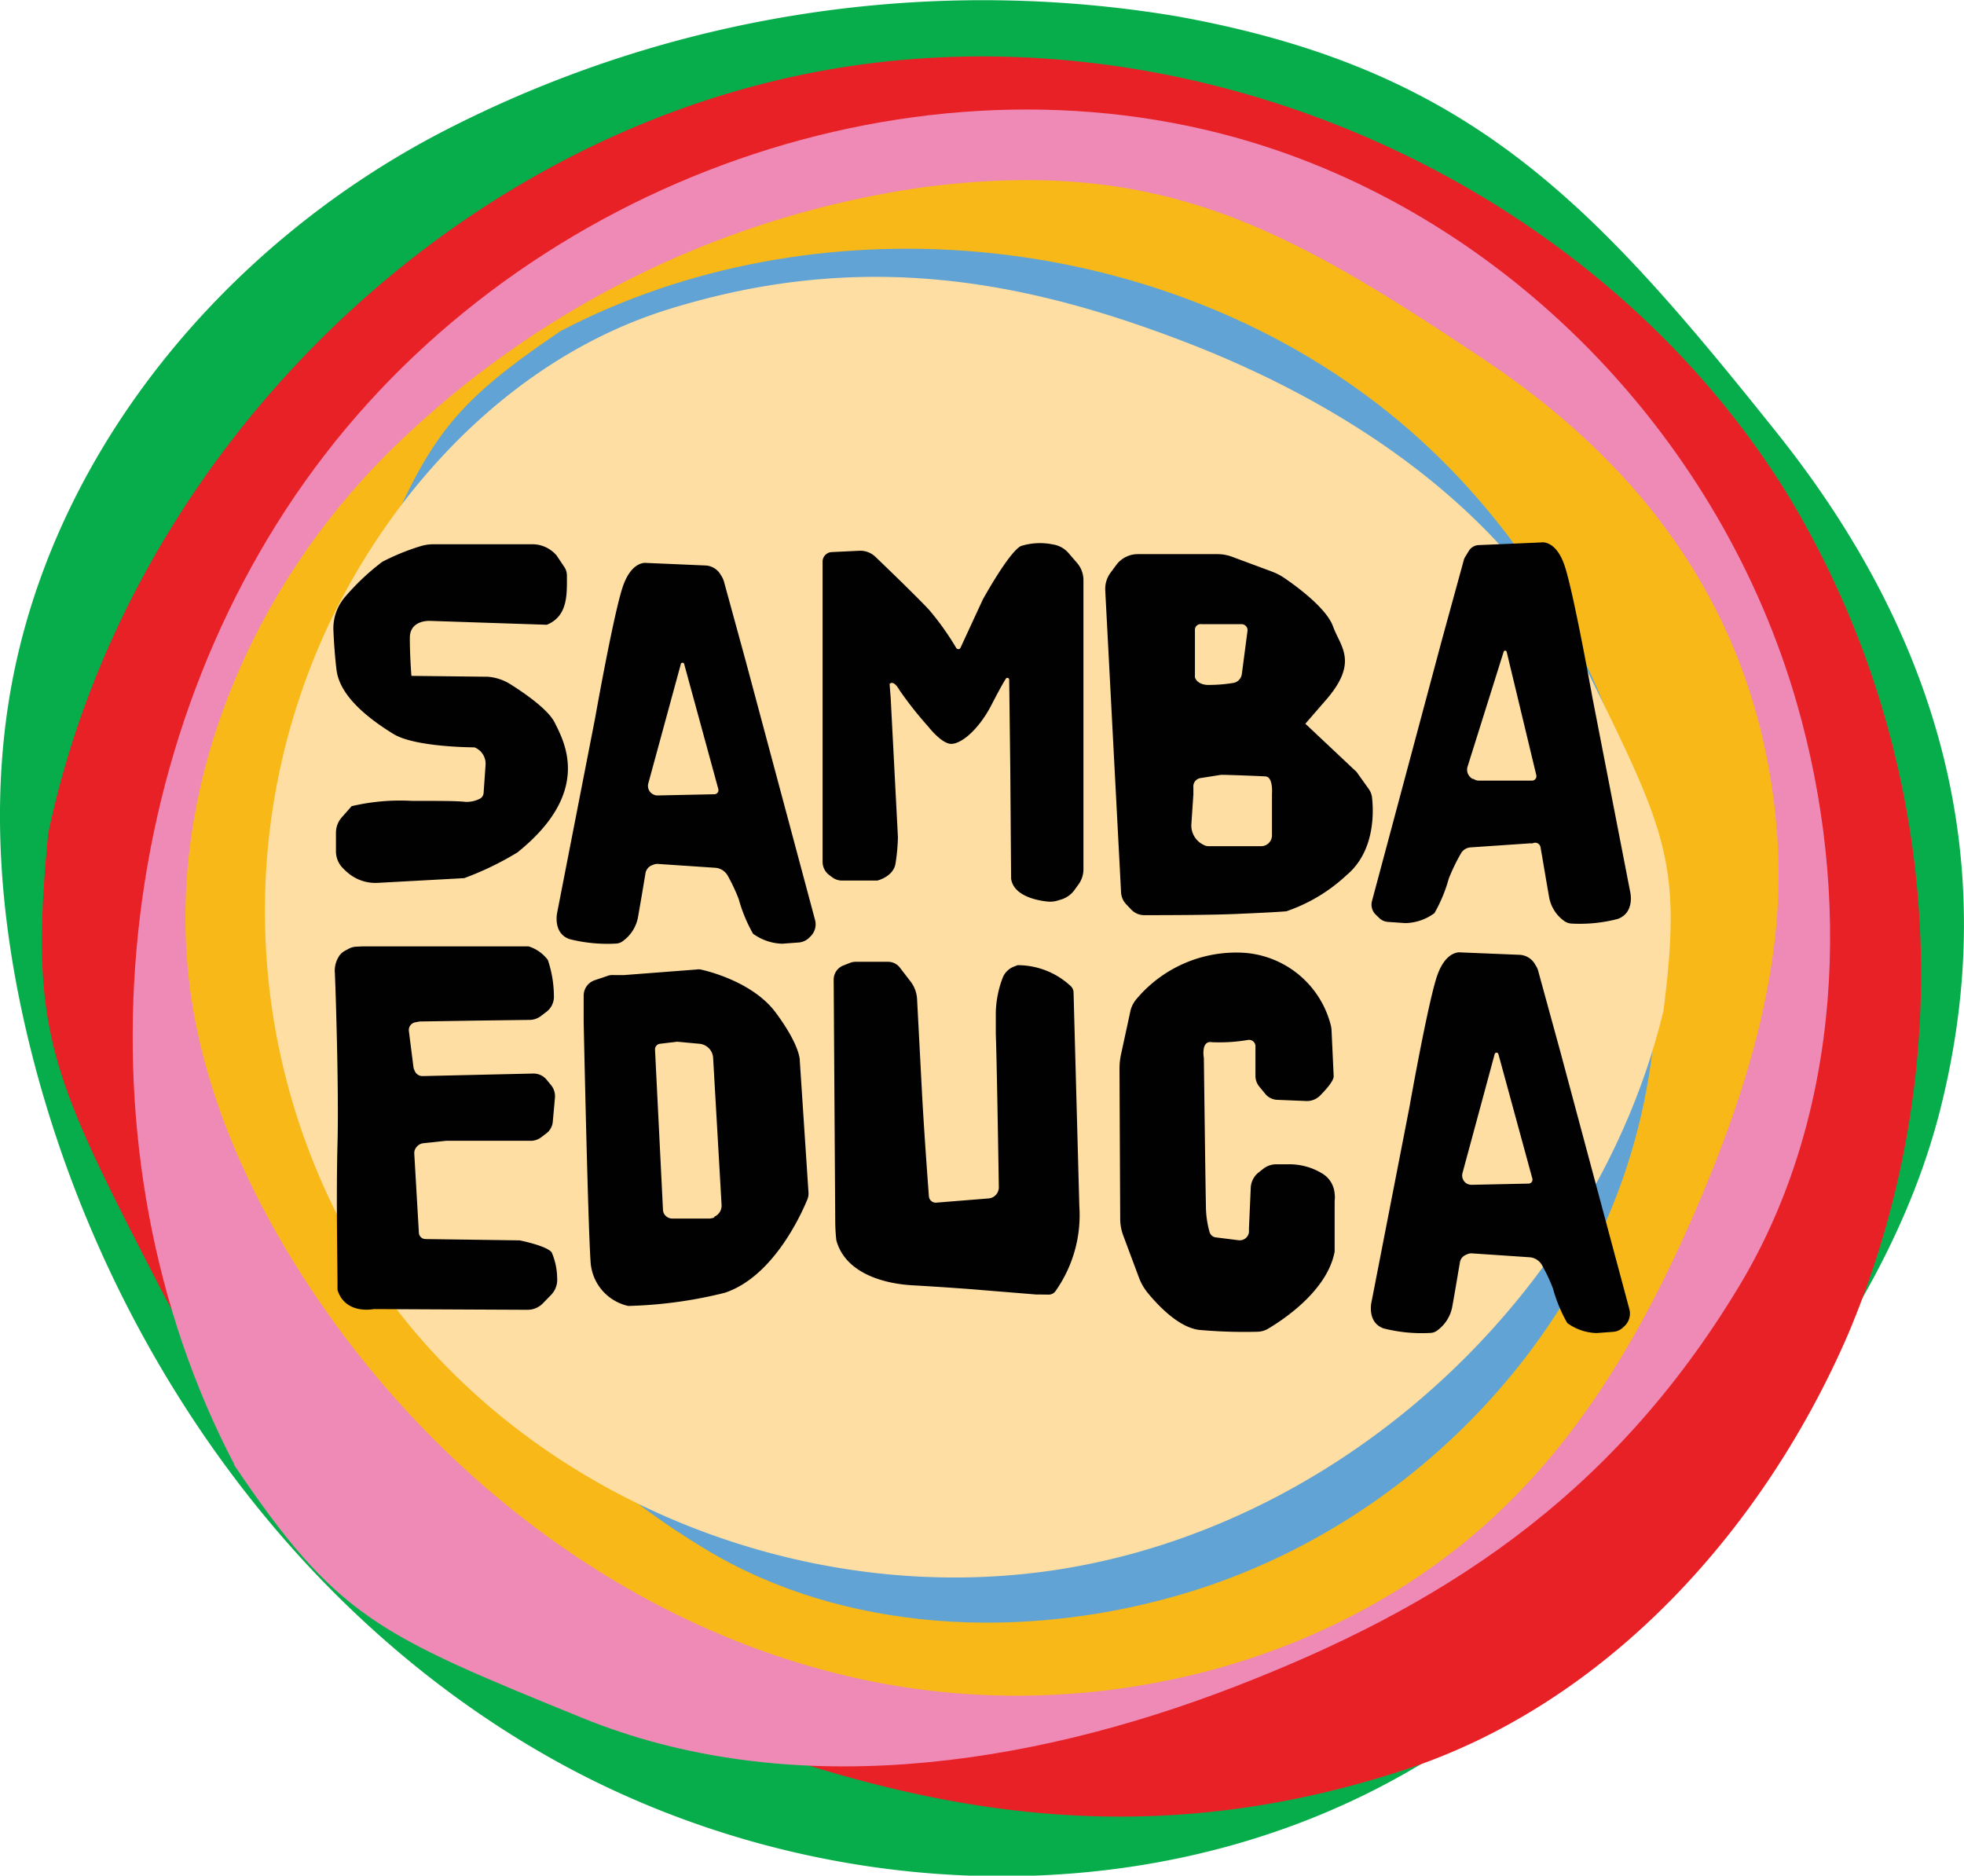 <svg xmlns="http://www.w3.org/2000/svg" viewBox="0 0 162.93 155.6"><defs><style>.cls-1{fill:#07ad4b;}.cls-2{fill:#e82127;}.cls-3{fill:#ef8ab6;}.cls-4{fill:#f8b817;}.cls-5{fill:#60a3d4;}.cls-6{fill:#ffdea3;}.cls-7{fill:#010101;}</style></defs><g id="Camada_2" data-name="Camada 2"><g id="Layer_1" data-name="Layer 1"><path class="cls-1" d="M97.62,1.35a97.59,97.59,0,0,0-60.36,9.29C18.69,20.07,3.86,37.83.69,58.42c-1.59,10.31-.3,20.9,2.48,31,6.44,23.28,21.42,44.53,42.46,56.4s48.1,13.48,69.42,2.13c10.85-5.78,19.86-14.51,27.78-23.91s15.1-20,18.13-32c5.24-20.74-.23-39.48-13.59-56.18C132,16.61,121.86,5.72,97.62,1.35Z"/><path class="cls-2" d="M4,69.15c-1.6,16.49.17,20,9.41,37.92s27.31,29.8,46.19,36.83c18.18,6.77,36,9.77,56.9,2.93,16.81-5.5,29.82-19.94,36.83-36.18a76.91,76.91,0,0,0-4.84-69.31C132.09,14.44,97.94-.08,67.06,6.09S10.45,38.34,4,69.15Z"/><path class="cls-3" d="M19.41,121.51c8.54,12.67,11.86,14.06,28.88,21s36.73,4.15,54.16-2.59c16.79-6.49,31.13-15.45,41.83-33.23,8.63-14.33,9.33-32.62,4.75-48.46C142.79,36.66,125.84,18.94,105,12.16c-27.32-8.87-59.91,2-78.06,25.57s-21,58-7.49,83.78Z"/><path class="cls-4" d="M76.78,15.51A78.8,78.8,0,0,0,32.52,37.25c-12,11.75-19.16,29-16.63,45.65,1.27,8.32,4.82,16.17,9.39,23.24,10.58,16.38,27.26,29.13,46.33,33.2s40.32-1.24,54-15.14c7-7.07,11.79-16,15.62-25.13s6.81-19,6.25-29c-1-17.25-9.71-30.36-24-40C106.94,19,96.51,13,76.78,15.51Z"/><path class="cls-5" d="M46.52,27.46c-10.25,6.91-11.38,9.6-17,23.37s-3.36,29.72,2.1,43.83c5.25,13.58,12.5,25.19,26.89,33.85,11.59,7,26.39,7.54,39.21,3.84,17.44-5,31.78-18.77,37.27-35.66,7.18-22.11-1.65-48.48-20.69-63.16s-46.89-17-67.79-6.07Z"/><path class="cls-6" d="M138,83.85c1.55-12.16.3-14.77-6.25-28.06S112,33.58,98,28.25c-13.46-5.14-26.76-7.49-42.52-2.6C42.78,29.58,32.74,40.14,27.15,52.07a56,56,0,0,0,2.16,51.21c11.68,20,36.93,31,60.16,26.64S132.52,106.55,138,83.85Z"/><path class="cls-7" d="M46.79,47a1.27,1.27,0,0,1,.24.73c0,1.53.11,3.38-1.67,4.1h0l-9.61-.32S34,51.36,34,52.92s.13,3.15.13,3.15l6.19.07h.13a4.14,4.14,0,0,1,1.92.64c1.17.74,3.11,2.08,3.65,3.17.8,1.61,3.13,5.77-3.1,10.77a25.41,25.41,0,0,1-4.41,2.13l-7.15.39a3.53,3.53,0,0,1-2.51-.84,4.73,4.73,0,0,1-.55-.54h0a2,2,0,0,1-.43-1.26V69.08a1.93,1.93,0,0,1,.48-1.27l.82-.93a17.56,17.56,0,0,1,5-.44c2.32,0,3.71,0,4.42.08a2.38,2.38,0,0,0,1.2-.25h0a.58.58,0,0,0,.33-.5l.16-2.29A1.46,1.46,0,0,0,39.36,62h0s-4.92,0-6.72-1.11-4.42-3-4.72-5.29c-.14-1.14-.22-2.35-.26-3.29a4,4,0,0,1,1-2.83,19.47,19.47,0,0,1,3.05-2.87,18.71,18.71,0,0,1,3.18-1.3A3.74,3.74,0,0,1,36,45.15l8.13,0A2.63,2.63,0,0,1,46.1,46a.58.58,0,0,1,.1.12Z"/><path class="cls-7" d="M47.22,77.9a12.73,12.73,0,0,0,3.85.38,1,1,0,0,0,.59-.2,3.15,3.15,0,0,0,1.25-1.9c.19-1.05.5-2.9.64-3.75a.87.87,0,0,1,.51-.64l.13-.05a.83.83,0,0,1,.38-.07l4.76.32a1.29,1.29,0,0,1,1.06.69,15.12,15.12,0,0,1,.89,1.9,12.65,12.65,0,0,0,1.19,2.88,4.33,4.33,0,0,0,2.42.83l1.35-.1a1.39,1.39,0,0,0,.9-.41l.11-.11a1.39,1.39,0,0,0,.36-1.37L61.88,54.9l-1.82-6.65a2,2,0,0,0-.17-.4l-.13-.21a1.53,1.53,0,0,0-1.25-.73l-4.89-.21s-1.17-.21-1.92,1.87-2.33,11-2.33,11L46.23,75.67S45.82,77.38,47.22,77.9ZM53.78,65l2.69-9.87a.15.15,0,0,1,.3,0l2.82,10.33a.34.34,0,0,1-.32.43l-4.72.1a.74.74,0,0,1-.36-.09h0A.78.78,0,0,1,53.78,65Z"/><path class="cls-7" d="M114.77,110.2a12.77,12.77,0,0,0,3.86.38,1,1,0,0,0,.58-.19,3.15,3.15,0,0,0,1.25-1.9c.19-1,.5-2.9.65-3.75a.81.81,0,0,1,.5-.64l.13-.06a.84.84,0,0,1,.39-.06l4.75.32a1.29,1.29,0,0,1,1.06.69,14.49,14.49,0,0,1,.89,1.9,12.38,12.38,0,0,0,1.19,2.87,4.36,4.36,0,0,0,2.42.83l1.35-.1a1.35,1.35,0,0,0,.9-.41l.11-.1a1.43,1.43,0,0,0,.37-1.37L129.43,87.2l-1.82-6.64a1.31,1.31,0,0,0-.17-.4l-.13-.22a1.56,1.56,0,0,0-1.25-.73l-4.89-.2s-1.17-.21-1.92,1.86-2.33,11-2.33,11L113.78,108S113.37,109.69,114.77,110.2Zm6.56-12.9L124,87.43a.16.16,0,0,1,.3,0l2.82,10.34a.33.33,0,0,1-.32.42l-4.72.1a.9.9,0,0,1-.36-.08h0A.78.78,0,0,1,121.33,97.3Z"/><path class="cls-7" d="M135.24,74,132.1,57.85s-1.59-8.9-2.33-11S127.85,45,127.85,45l-5.17.22a1,1,0,0,0-.82.47l-.32.52a.9.9,0,0,0-.11.27l-1.84,6.71-5.77,21.55a1.16,1.16,0,0,0,.3,1.13l.28.27a1.16,1.16,0,0,0,.74.34l1.44.1a4.19,4.19,0,0,0,2.42-.83,12.38,12.38,0,0,0,1.19-2.87,16.2,16.2,0,0,1,1-2.07,1,1,0,0,1,.78-.51l5-.34a.58.58,0,0,0,.18,0h0a.45.45,0,0,1,.65.33c.18,1,.54,3.2.73,4.23a3.11,3.11,0,0,0,1.2,1.86,1.16,1.16,0,0,0,.67.24,12.47,12.47,0,0,0,3.82-.39C135.65,75.69,135.24,74,135.24,74Zm-13-9.38-.06,0a.86.86,0,0,1-.44-1l3-9.55a.13.13,0,0,1,.25,0l2.46,10.24a.37.37,0,0,1-.36.45h-4.43A.85.85,0,0,1,122.2,64.59Z"/><path class="cls-7" d="M74.49,69.44l-.6-11.54-.09-1.15s.29-.43.83.52a30.53,30.53,0,0,0,2.37,3s1,1.3,1.79,1.43,2.28-1,3.41-3.12c.61-1.19,1-1.89,1.24-2.27a.15.15,0,0,1,.28.07l.09,7.31.07,9.2h0c.17,1.28,1.77,1.77,3,1.9a2.12,2.12,0,0,0,.79-.06l.3-.09a2.14,2.14,0,0,0,1.17-.81l.33-.46a2.1,2.1,0,0,0,.41-1.25v-24a2.17,2.17,0,0,0-.53-1.42l-.69-.8a2.15,2.15,0,0,0-1.35-.74,5.26,5.26,0,0,0-2.62.14c-1,.51-3.16,4.44-3.16,4.44l-1.85,4a.2.2,0,0,1-.36,0,23,23,0,0,0-2.22-3.12c-.84-.92-3.34-3.34-4.47-4.42a1.81,1.81,0,0,0-1.34-.51L69,45.8a.76.76,0,0,0-.5.21h0a.77.77,0,0,0-.26.58v24.9a1.38,1.38,0,0,0,.56,1.11l.24.18a1.35,1.35,0,0,0,.8.27l2.94,0s1.28-.3,1.5-1.35A15.73,15.73,0,0,0,74.49,69.44Z"/><path class="cls-7" d="M30.06,78.51l13.79,0a3.18,3.18,0,0,1,1.6,1.13,9.52,9.52,0,0,1,.5,2.94,1.57,1.57,0,0,1-.62,1.36l-.46.35a1.56,1.56,0,0,1-.93.32l-4.55.06-4.46.07h-.11l-.37.07a.65.65,0,0,0-.53.72l.38,3a1.05,1.05,0,0,0,.05.19l.06.13a.69.69,0,0,0,.65.42l9.16-.21a1.41,1.41,0,0,1,1.14.53l.37.45a1.46,1.46,0,0,1,.31,1l-.18,2a1.35,1.35,0,0,1-.56,1l-.42.32a1.42,1.42,0,0,1-.85.28H37l-1.87.2a.82.82,0,0,0-.56.3l0,0a.77.77,0,0,0-.2.6l.38,6.54a.55.55,0,0,0,.54.51l7.82.11s2.24.44,2.66,1a5.54,5.54,0,0,1,.45,2.11,1.8,1.8,0,0,1-.51,1.42l-.66.68a1.78,1.78,0,0,1-1.31.55L31,108.6s-2.34.49-3-1.58c0-2.28-.12-7.78,0-12.23s-.18-13.48-.23-14.23a2.22,2.22,0,0,1,.31-1.16,1.32,1.32,0,0,1,.51-.51l.37-.2a1.46,1.46,0,0,1,.53-.15Z"/><path class="cls-7" d="M66.35,88s.08-1.2-2-4c-1.83-2.46-5.4-3.39-6.22-3.57a1,1,0,0,0-.35,0l-6,.46a.75.75,0,0,1-.15,0l-.75,0a1.1,1.1,0,0,0-.48.07l-1.07.36a1.35,1.35,0,0,0-.91,1.29l0,2.18s.35,16.66.57,19.83a4,4,0,0,0,3.13,3.72,36.68,36.68,0,0,0,8-1.09c4-1.32,6.33-6.46,6.86-7.75a1.33,1.33,0,0,0,.09-.59Zm-7.09,13a1.37,1.37,0,0,1-.4.09h-.58l-2.5,0a.78.78,0,0,1-.55-.22h0a.73.73,0,0,1-.23-.5l-.66-13.28a.47.47,0,0,1,.42-.5l1.4-.17,1.86.17a1.27,1.27,0,0,1,.89.49h0a1.24,1.24,0,0,1,.25.69l.7,12.17a1,1,0,0,1-.61,1Z"/><path class="cls-7" d="M87,107.4h0a.7.7,0,0,0,.54-.26,10.92,10.92,0,0,0,2-7.07l-.48-17.75a.74.74,0,0,0-.23-.51h0a6.45,6.45,0,0,0-4.41-1.74h0l-.31.12a1.64,1.64,0,0,0-.89.83,8.5,8.5,0,0,0-.61,3.3c0,.45,0,1,0,1.48.07,1.58.21,10,.25,12.69a.92.92,0,0,1-.84.93l-4.35.35a.57.57,0,0,1-.61-.53c-.12-1.57-.44-6-.58-8.72l-.4-7.62a2.63,2.63,0,0,0-.56-1.5l-.87-1.13a1.23,1.23,0,0,0-1-.48l-2.67,0a1.27,1.27,0,0,0-.47.09l-.56.22a1.26,1.26,0,0,0-.79,1.17l.13,20.11a15.11,15.11,0,0,0,.09,1.51l0,0c.72,2.65,3.76,3.6,6.36,3.74,2.34.13,4.7.31,4.7.31l5.52.45.33,0Z"/><path class="cls-7" d="M113.54,65.44l-1-1.4-4.25-4,1.56-1.8c2.95-3.29,1.35-4.57.74-6.26-.51-1.46-2.87-3.23-4-4a4.74,4.74,0,0,0-1.07-.56l-3.28-1.22a3.45,3.45,0,0,0-1.24-.23H94.39a2.23,2.23,0,0,0-1.78.89l-.48.65A2.27,2.27,0,0,0,91.69,49L93,74a1.55,1.55,0,0,0,.41,1l.42.44a1.48,1.48,0,0,0,1.1.48c1.62,0,5.8,0,8.07-.12,2.87-.12,3.71-.2,3.71-.2a13.83,13.83,0,0,0,5-3c2.39-2,2.24-5.32,2.11-6.46A1.58,1.58,0,0,0,113.54,65.44ZM99.67,51.78H103a.5.5,0,0,1,.49.56l-.47,3.58a.86.86,0,0,1-.74.74,12.54,12.54,0,0,1-2.15.16c-.89-.07-1-.64-1-.64V52.24A.47.47,0,0,1,99.67,51.78Zm5.85,14.08V69.3a.9.9,0,0,1-.9.9h-4.34a.89.89,0,0,1-.45-.12h0a1.78,1.78,0,0,1-1-1.65L99,65.91a.38.38,0,0,0,0-.1l0-.5a.7.7,0,0,1,.58-.76l1.71-.27h.13c.43,0,2.9.09,3.56.13S105.52,65.86,105.52,65.86Z"/><path class="cls-7" d="M99.87,87.77s-.27-1.48.68-1.31a14.17,14.17,0,0,0,3-.19.53.53,0,0,1,.6.52v2.46a1.39,1.39,0,0,0,.3.87l.51.62a1.34,1.34,0,0,0,1,.5l2.42.1a1.54,1.54,0,0,0,1.12-.44c.48-.48,1.15-1.23,1.14-1.62l-.18-3.87a2.25,2.25,0,0,0-.06-.36,8,8,0,0,0-7.09-6,10.8,10.8,0,0,0-9.08,3.89A2.35,2.35,0,0,0,93.75,84L93,87.46a5.74,5.74,0,0,0-.13,1.24l.06,12.46a4,4,0,0,0,.25,1.33L94.49,106a4.49,4.49,0,0,0,.71,1.24c.82,1,2.57,2.9,4.31,3.09a42.07,42.07,0,0,0,4.83.15,1.81,1.81,0,0,0,.84-.24c1.24-.73,4.94-3.16,5.54-6.41v-4.2a2.27,2.27,0,0,0,0-.59h0a2.13,2.13,0,0,0-1-1.67,5.23,5.23,0,0,0-2.92-.78l-1,0a1.76,1.76,0,0,0-1,.37l-.38.3a1.71,1.71,0,0,0-.66,1.28l-.15,3.39a1.49,1.49,0,0,1,0,.21v.09a.77.77,0,0,1-.85.66l-1.91-.24a.61.61,0,0,1-.5-.42,8.1,8.1,0,0,1-.31-2.28C100,98.3,99.87,87.77,99.87,87.77Z"/></g></g></svg>